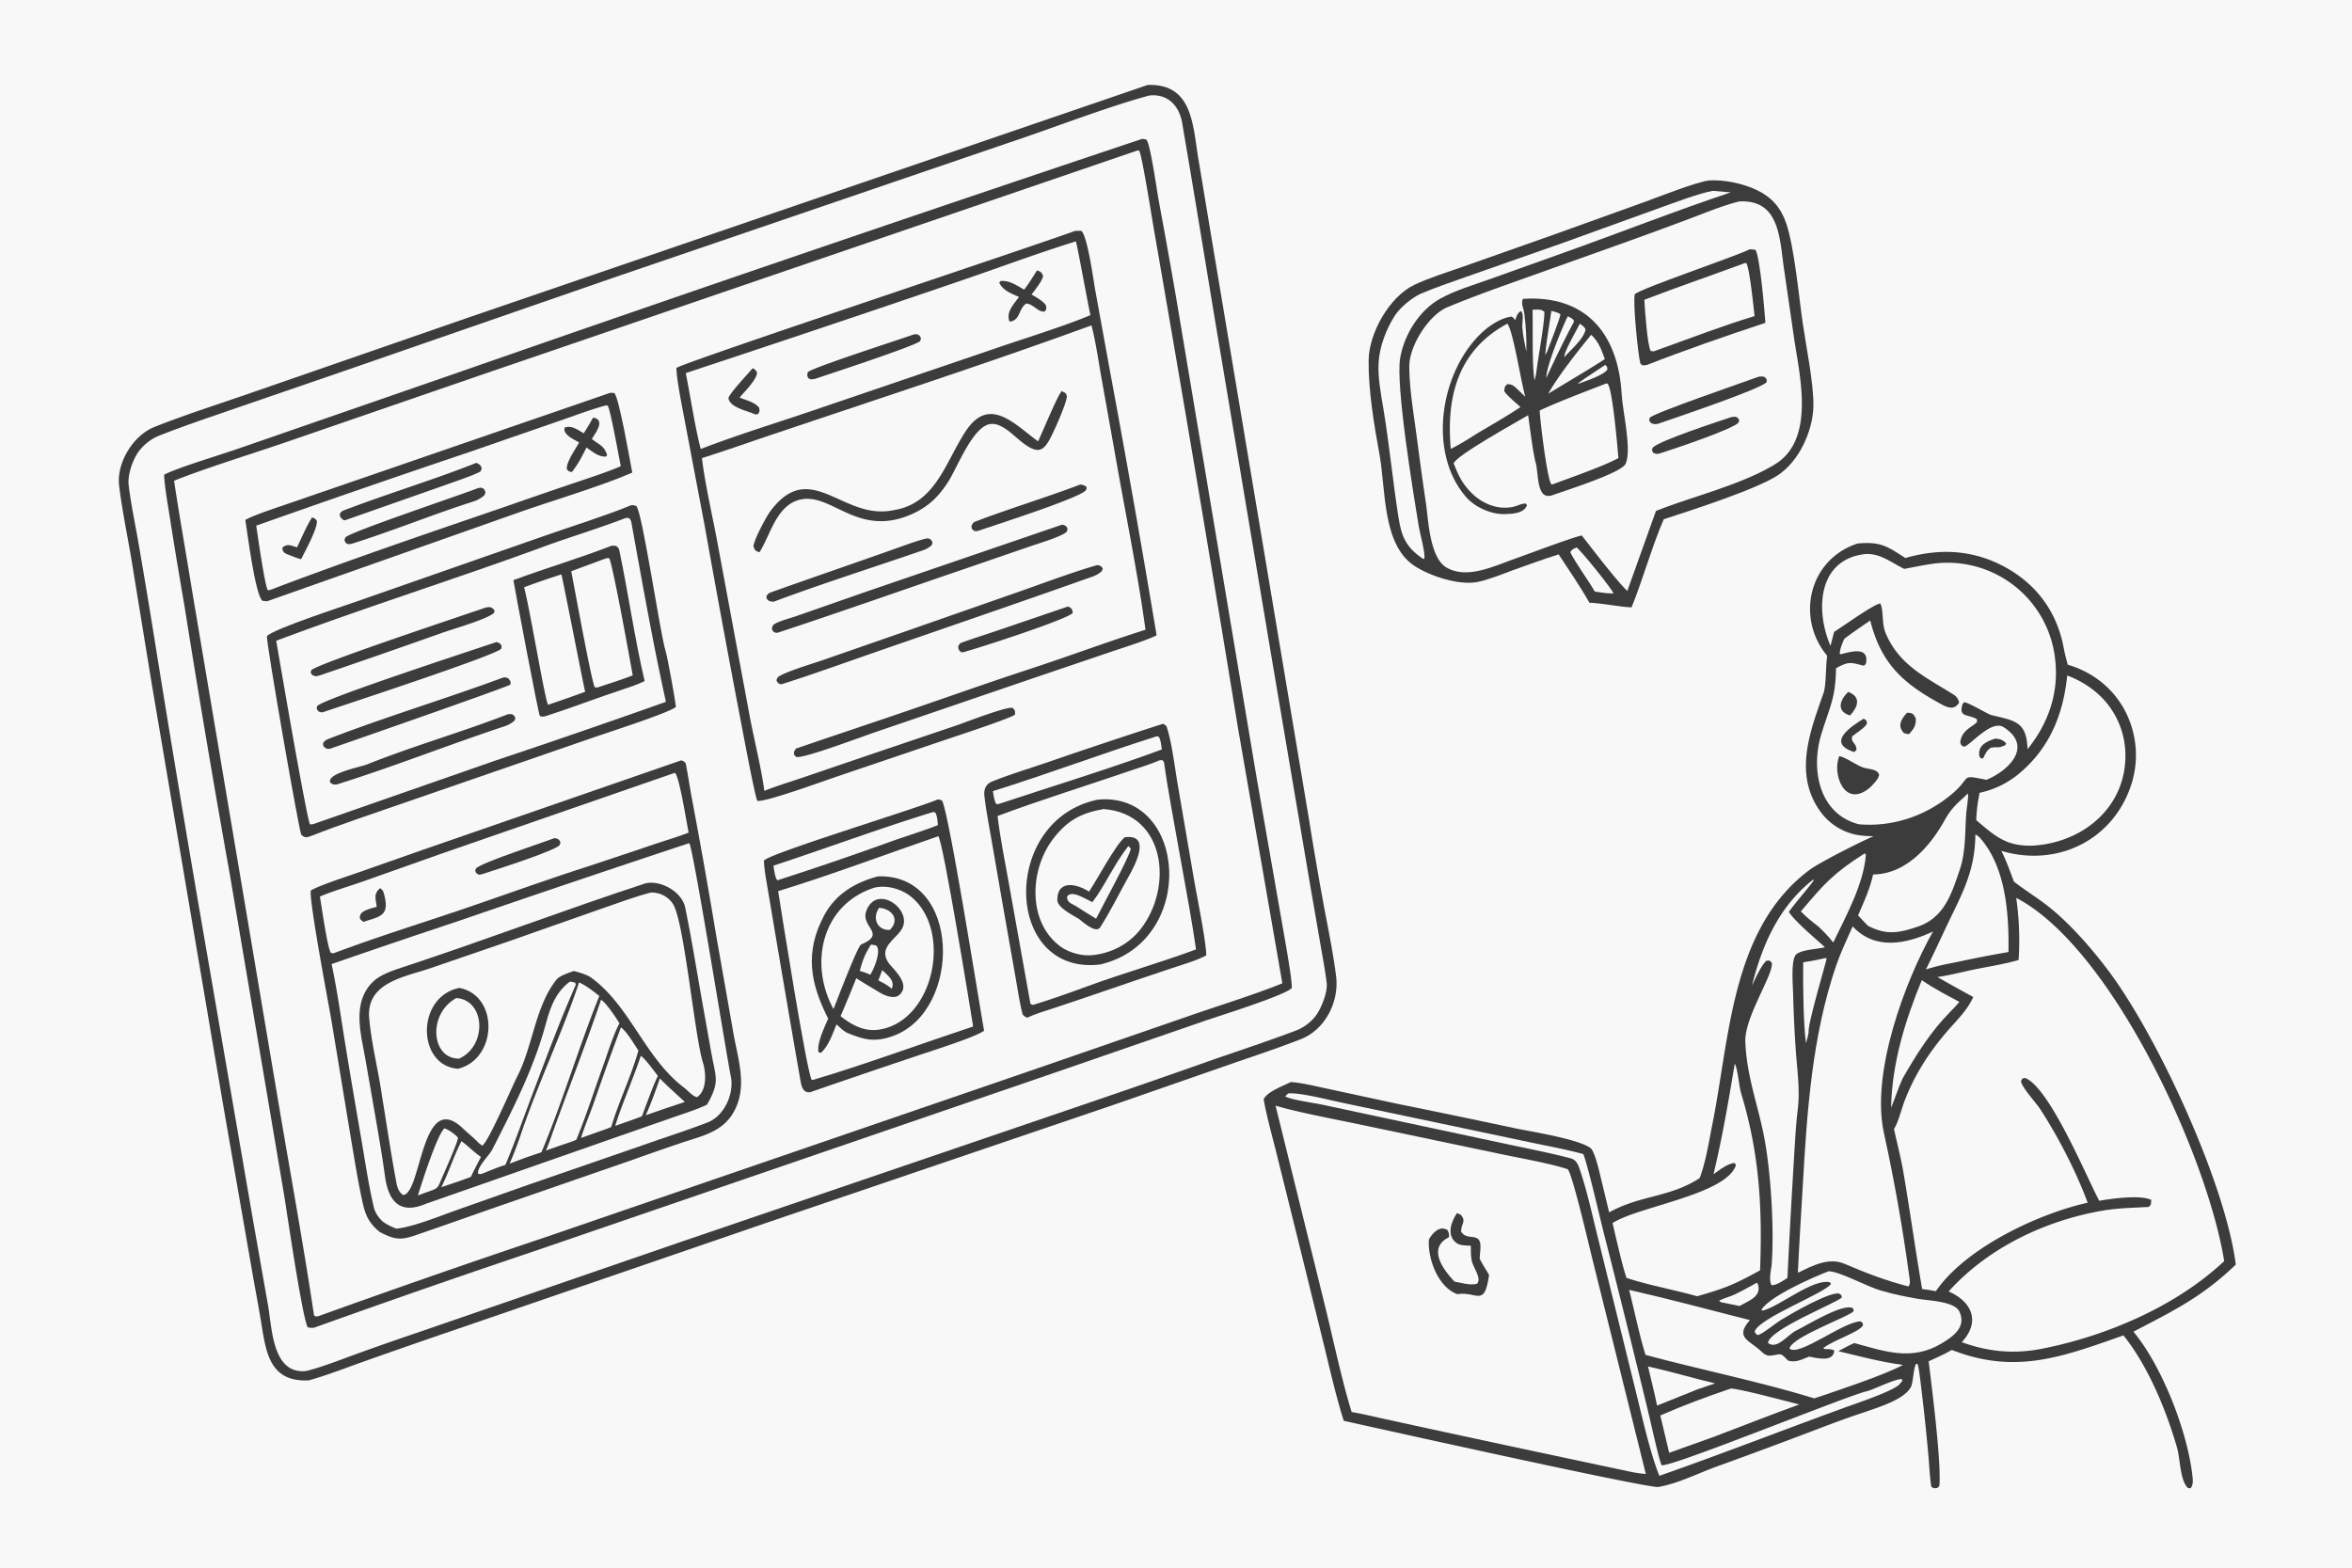 <svg xmlns="http://www.w3.org/2000/svg" width="1536" height="1024" preserveAspectRatio="none" style="display:block" viewBox="0 0 2048 1365"><path fill="#F8F8F8" d="M0 0h2048v1365H0V0z"/><path fill="#3D3C3C" d="M999.291 73.984c39.079-1.383 39.219 34.394 44.109 63.851l10.66 64.129 34.45 205.634 51.46 306.8a3142.39 3142.39 0 0 0 12.84 74.659c3.78 20.086 8 40.53 10.58 60.756 2.83 22.175-9.29 46.58-30.6 54.955-20.37 8-41.24 14.859-61.91 22.008l-100.36 34.916-303.74 103.238-273.842 94.04a7246.868 7246.868 0 0 0-77.038 26.83c-14.148 5-33.347 12.46-47.177 16.1-33.616 1.57-36.997-23.75-41.232-49.94-2.2-13.61-4.899-27.64-7.296-41.24l-26.1-149.863-62.128-366.404-17.533-107.475c-3.608-21.222-8.182-43.21-10.704-64.176-2.387-19.846 12.257-43.688 30.624-50.991 28.386-11.285 58.238-20.642 87.06-30.718l186.264-64.555L999.291 73.984z"/><path fill="#F8F8F8" d="M1000.83 83.158c16.19-1.709 26 9.049 28.55 23.932 9.34 54.541 18.34 109.541 27.33 164.11L1107 571.048l33.51 197.764 9.6 55.418c1.78 10.226 3.82 21.163 5.08 31.411.96 7.754-3.99 20.139-7.96 26.557-4.07 6.561-11.35 12.308-18.65 15.075-23.39 8.851-47.19 16.717-70.82 24.871a9829.996 9829.996 0 0 1-107.397 37.295L592.771 1081.36l-227.406 78.31a2736.598 2736.598 0 0 0-54.228 18.95c-12.527 4.56-32.449 12.37-44.885 15.17-29.08 2.76-29.303-37.11-32.824-57.09l-13.048-73.92-39.255-227.51a21488.898 21488.898 0 0 1-48.388-289.94 7099.535 7099.535 0 0 0-12.68-75.572c-2.774-15.568-6.161-31.707-8.018-47.363-.957-8.065 2.53-18.734 6.399-25.667 4.165-7.466 12.006-14.169 20.009-17.343 19.75-7.832 40.414-14.815 60.504-21.76l100.856-34.66 232.638-80.579 343.651-117.33c38.376-12.682 87.047-31.743 124.734-41.898z"/><path fill="#3D3C3C" d="M994.369 120.979c1.943-.052 1.969.141 3.923.666 3.428 4.005 8.848 42.827 10.438 51.785 5.43 29.08 10.65 58.199 15.66 87.355l69.63 415.301 22.45 128.499c1.66 9.652 8.77 48.22 8.36 55.593-4.91 6.233-64 24.631-75.28 28.508l-131.798 45.529-455.715 156.275a10040.136 10040.136 0 0 0-188.518 65.54c-2.687.27-2.945.17-5.631-.36-5.061-10.49-18.003-100.21-20.712-116.48l-47.089-278.02a12089.284 12089.284 0 0 1-39.597-234.449 4408.837 4408.837 0 0 1-12.426-75.102c-1.76-11.304-4.738-27.34-5.164-38.304 12.914-6.587 50.354-17.616 66.214-23.256l191.385-66.285a50808.103 50808.103 0 0 1 593.87-202.795z"/><path fill="#F8F8F8" d="m990.602 130.983 1.388.27c2.482 4.1 11.48 61.145 12.81 68.645a43206.352 43206.352 0 0 1 73.09 433.437l38.71 222.847c-23.23 9.435-53.27 18.759-77.37 27.055l-141.797 48.991L473.65 1077.67a9193.504 9193.504 0 0 0-196.308 68.29c-2.923.42-1.688.77-3.91-.68-8.816-59.17-20.089-120.89-30.102-180.01l-76.31-452.342c-5.064-31.533-10.678-62.704-15.448-94.33 25.991-10.524 67.747-23.444 95.674-32.991l172.703-59.482 570.653-195.142z"/><path fill="#3D3C3C" d="M593.272 661.997c1.488.614 3.617 1.51 3.977 3.404 1.76 9.259 3.491 20.498 5.176 29.648a5430.534 5430.534 0 0 1 21.446 120.955l14.789 83.878c3.998 22.686 11.996 45.121 1.18 66.55-9.695 19.206-28.324 22.527-46.79 28.736a2210.314 2210.314 0 0 0-41.389 14.412l-114.73 39.75c-25.291 8.79-50.549 17.79-75.878 26.47-13.173 4.51-18.407 3.02-30.342-3.05-8.962-7.38-12.336-13.86-14.88-25.32-4.123-18.57-7.079-37.42-10.256-56.17l-16.697-101.089c-2.474-14.713-19.762-105.143-18.263-114.779 6.503-4.135 30.465-11.905 39.342-15.012l61.723-21.663 221.592-76.72z"/><path fill="#F8F8F8" d="M600.162 734.133c3.265 2.851 32.113 183.084 36.25 203.422 2.897 14.236-5.319 33.992-20.419 39.819-16.647 6.424-34.148 12.043-51.355 18.052l-104.304 36.054-63.518 22.44c-13.589 4.83-38.579 14.94-51.884 15.83-5.325-2.17-6.818-2.83-11.56-6.02-3.721-3.51-6.641-7.52-7.834-12.51-4.443-18.55-7.451-39.02-10.661-57.887a8205.67 8205.67 0 0 1-14.343-84.759c-3.505-21.773-7.178-47.896-11.809-69.135A8188.709 8188.709 0 0 1 397.546 802.5a18209.596 18209.596 0 0 1 202.616-68.367z"/><path fill="#3D3C3C" d="M562.452 768.997c13.388-2.645 31.42 7.627 34.238 21.269 5.28 25.554 9.33 51.525 13.922 77.255l8.708 48.89c3.904 21.993 7.852 25.203-3.63 45.343-8.025 4.035-20.216 7.863-28.946 10.908l-47.349 16.502-168.033 58.796c-23.35 10.18-33.297-2.04-36.197-24.15-1.902-14.5-4.546-29.714-6.982-44.144l-9.918-56.94c-4.023-22.902-12.238-49.856 6.746-68.154 6.296-6.068 17.57-9.745 25.858-12.47 70.813-23.285 140.764-49.926 211.583-73.105z"/><path fill="#F8F8F8" d="M566.919 777.122c1.471.046 3.035.12 4.486.361a21.908 21.908 0 0 1 14.512 9.493c9.838 14.815 18.778 114.693 26.181 138.288 2.636 8.402 3.69 24.055-5.111 30.016-3.869-.59-7.918-5.669-11.276-8.205-33.818-25.53-46.555-70.037-80.007-95.175-4.425-3.326-10.661-4.978-15.974-6.427-3.473 1.073-12.554 4.275-14.836 7.088-18.804 23.176-20.902 58.173-34.231 84.17-4.851 9.462-25.769 58.459-30.795 60.773l-2.861-2.166c-4.542-4.695-9.405-8.524-14.026-12.915-36.272-34.469-35.794 56.737-51.897 58.097-3.449-2.14-5.049-6.1-5.784-10-4.768-25.29-8.519-50.705-12.671-76.166-3.172-22.507-9.2-45.318-11.159-67.904-2.691-31.021 30.818-35.752 52.937-43.298l68.208-23.416 83.337-29.292c12.078-4.146 29.171-10.452 40.967-13.322z"/><path fill="#3D3C3C" d="M399.929 860.16c34.583 6.472 33.473 61.78-1.037 70.438-35.812-2.39-37.005-62.613 1.037-70.438z"/><path fill="#F8F8F8" d="M397.358 869.024c25.231 1.63 27.196 41.614 2.384 52.736-24.332.263-27.561-39.035-2.384-52.736zm106.912-13.67c6.528 3.096 11.956 7.46 17.606 11.863-17.712 43.788-32.438 93.525-50.432 136.063l-13.765 4.68-14.005 5.28c3.515-7.64 7.339-18.066 10.037-26.036 14.914-44.062 35.882-87.891 50.559-131.85zm19.11 15.097c4.82 3.144 12.751 15.374 16.032 20.556-5.447 10.108-9.993 25.309-13.936 36.178-7.775 21.431-14.971 44.254-23.665 65.231-3.87 1.73-10.374 3.761-14.571 5.207l-11.866 4.147c1.695-3.834 3.079-7.786 4.486-11.73 14.247-39.941 29.906-79.428 43.52-119.589zm-27.05-15.78c1.489.216 3.016.575 4.496.885l.572 1.749c-4.776 11.103-9.508 22.226-13.994 33.45-8.232 20.6-15.986 41.437-23.866 62.166-7.78 20.466-14.961 41.178-23.458 61.359-6.441 1.95-13.685 5.06-20.011 7.59-1.994.51-1.97.7-3.845-.02-.751-5.96 9.992-16.18 12.281-20.68 18.04-35.355 36.047-70.396 46.547-108.901 4.028-14.771 8.597-28.321 21.278-37.598zm44.329 39.919c4.51 2.778 12.09 15.295 15.236 20.156-6.076 21.891-17.234 44.837-23.712 66.582-3.522 1.544-8.67 3.243-12.404 4.595l-13.823 4.905c2.198-7.713 7.966-21.696 10.843-29.787a2869.164 2869.164 0 0 1 23.86-66.451zm17.343 24.695c4.091 2.91 11.442 13.113 14.832 17.508-4.028 8.174-10.556 26.308-13.848 35.135-3.158 1.279-6.073 2.334-9.27 3.457l-14.023 4.923c5.635-18.306 15.811-41.546 22.309-61.023zm-171.057 63.211c3.212.789 9.757 5.324 11.835 8.149-.201 4.45-13.205 32.925-15.653 39.045-1.939 4.85-3.753 5.6-8.349 7.21l-10.921 3.98c3.22-10.12 16.611-52.528 23.088-58.384zm14.879 11.175c5.772 4.093 10.132 8.979 16.997 13.709a468.548 468.548 0 0 0-8.865 17.39l-10.214 3.73-15.537 5.24c6.391-12.38 10.901-27.27 17.619-40.069zm172.72-54.679c6.383 6.581 14.949 14.142 21.775 20.49l-18.076 6.029-15.909 5.519c4.808-10.885 8.34-20.803 12.21-32.038zm12.798-265.991.553.156c3.613 3.1 10.146 43.948 11.703 51.824-8.735 3.44-21.359 7.194-30.589 10.318a5195.313 5195.313 0 0 1-68.255 22.723c-33.378 10.978-66.245 22.884-99.506 34.157-37.011 12.545-74.143 24.024-110.734 37.831l-2.357-.258c-3.023-3.789-8.256-41.54-9.612-49.096 10.05-4.413 25.678-9.016 36.414-12.787l70.487-24.949 201.896-69.919z"/><path fill="#3D3C3C" d="M482.456 729.889c2.352-.039 2.384.187 4.363 1.354 1.557 2.89 1.367 1.399.518 4.628-5.499 5.593-56.914 21.774-68.088 25.463l-2.251.286c-2.903-1.774-1.912-.595-3.289-3.469l.922-2.219c5.706-5.22 56.627-21.753 67.825-26.043zm-151.51 43.47c2.951 1.901 3.087 3.664 3.848 6.703 4.449 17.765-4.429 18.039-18.508 22.618l-2.789-2.563c-1.566-7.236 8.688-8.684 14.542-10.595-.896-7.148-2.965-11.235 2.907-16.163zm218.586-333.463c2.252-.199 2.499.049 4.611.741 5.362 6.217 20.595 110.791 25.399 126.193 1.711 5.484 8.299 41.443 8.965 48.752-7.263 5.596-59.434 22.229-70.529 26.099l-169.624 58.581c-24.944 8.748-52.31 17.677-76.759 27.368-4.626 1.554-5.561 2.344-9.23-.712-2.117-3.931-30.709-167.953-29.956-173.168 7.511-6.665 63.784-25.007 77.562-29.856l164.598-57.513c22.886-8.049 53.172-17.429 74.963-26.485z"/><path fill="#F8F8F8" d="M544.723 451.054c1.214-.189 1.921-.017 3.18.086.925 1.227 1.528 1.95 1.814 3.524 9.388 51.726 18.774 105.153 30.146 156.416a8272.468 8272.468 0 0 1-147.619 50.841l-156.953 54.748c-2.615 1.022-2.518 1.026-5.308 1.146-2.754-3.666-26.718-143.725-29.437-159.895 76.719-28.879 155.839-53.659 232.853-81.938 23.65-8.684 47.753-15.806 71.324-24.928z"/><path fill="#3D3C3C" d="m532.713 475.1 3.691.17c1.991 1.558 2.394 1.734 2.957 4.415 7.866 37.502 13.217 76.055 21.953 113.335-6.045 2.979-12.417 5.092-18.807 7.191-22.532 7.404-44.664 16.043-67.245 23.291-2.695.648-2.583.743-5.179-.044-1.354-2.211-21.424-108.491-23.03-118.328 28.381-10.559 57.25-18.962 85.66-30.03z"/><path fill="#F8F8F8" d="m528.273 485.962 2.153.068c2.769 3.167 18.631 91.378 20.53 102.031-9.92 3.833-20.515 7.17-30.649 10.519l-2.357-.041c-2.931-4.821-18.238-89.726-20.553-101.179l30.876-11.398zm-39.491 14.177c.75 1.068 18.266 91.686 20.763 102.22a1762.987 1762.987 0 0 1-32.316 11.326c-2.647-3.624-16.561-87.484-20.908-102.314 10.996-4.159 21.276-7.597 32.461-11.232z"/><path fill="#3D3C3C" d="M438.197 589.907c2.49-.146 2.312-.157 4.598.858 2.098 3.284 1.959 2.017 1.634 5.304-1.894 1.887-143.316 51.105-157.178 55.91-1.652.192-1.865-.021-3.584-.348-2.555-2.61-2.129-1.417-2.353-4.546 1.136-1.939 2.583-2.885 4.679-3.695 49.946-19.303 102.07-34.905 152.204-53.483zm-5.7-30.915 2.879 1.293c1.833 2.879 1.555 1.381 1.057 4.605-5.272 5.91-136.821 48.957-155.209 55.225-1.873.332-2.229-.034-4.006-.751-1.843-2.923-1.595-1.416-1.011-4.627 5.344-6.291 136.863-49.186 156.29-55.745zm9.631 62.945c3.853-.336 4.549-.345 6.645 2.97l-.659 2.414c-1.909 1.839-5.311 3.905-7.86 4.748-48.988 16.203-97.646 35.505-146.817 50.91-3.049.257-3.136.192-5.834-1.451-3.642-8.135 26.08-13.579 31.935-15.922 40.162-16.076 82.348-28.021 122.59-43.669zm-19.179-92.928c4.034-.807 5.156-.412 7.678 2.421l-.371 2.083c-5.017 5.325-35.899 14.171-44.718 17.313a8292.782 8292.782 0 0 1-107.324 37.32l-3.241.737c-3.562-1.374-2.671-.457-4.514-3.255l.704-2.158c5.805-5.762 133.348-48.09 151.786-54.461zm513.067-327.922c1.571-.124 3.881-.075 5.522-.087 5.335 4.28 10.598 42.959 12.097 51.436l12.484 68.536a12515.153 12515.153 0 0 1 41.001 232.184c-7.723 4.045-29.425 10.918-38.655 14.024l-66.759 22.634-141.06 48.194c-11.125 3.8-60.399 22.377-67.164 21.123-2.448-2.165-1.813-.959-2.155-4.473l1.665-2.825c27.238-9.325 54.531-18.475 81.805-27.698 41.098-13.896 81.996-28.579 123.228-42.075 33.209-10.87 66.124-23.217 99.407-33.739-6.806-49.763-17.702-102.495-26.377-152.322l-12.274-68.71c-2.352-13.291-4.941-31.356-8.414-43.983-88.022 32.2-183.394 63.177-272.61 93.262-21.949 7.25-44.621 15.465-66.507 22.289 2.221 20.453 9.71 53.194 13.717 74.995l28.302 152.273c3.424 17.702 10.207 45.522 12.243 62.505 9.173-3.783 23.011-8.04 32.808-11.358l59.527-20.276 75.509-25.546c8.226-2.83 43.954-16.778 48.507-15.056 2.448 3.049 1.872 1.557 1.966 5.73-2.145 2.794-52.429 19.23-59.202 21.547l-97.207 32.922c-9.384 3.188-62.991 22.676-68.036 20.618-2.502-6.309-11.396-54.098-13.127-62.988a13833.164 13833.164 0 0 1-32.592-176.09l-17.497-92.202c-2.142-11.678-6.891-34.489-7.196-45.544 4.171-4.185 310.565-105.909 347.044-119.3z"/><path fill="#F8F8F8" d="M936.817 210.161c.79.943 11.064 57.642 12.688 64.218-21.391 9.167-58.222 20.512-81.216 28.457L703.013 359.07c-30.081 10.152-63.42 20.473-92.835 31.887-4.913-18.409-9.048-46.259-13.046-66.123a23539.949 23539.949 0 0 0 234.423-78.679c34.189-11.594 71.193-25.442 105.262-35.994z"/><path fill="#3D3C3C" d="M795.716 291.177c3.394-.194 2.087-.547 5.038 1.065 1.54 3.005 1.377 1.478.516 4.732-4.826 4.433-79.99 28.976-91.618 32.928-3.938.465-2.746.873-5.89-.669-1.177-3.028-.921-1.828-.37-5.26 6.392-4.739 78.534-27.87 92.324-32.796zm107.227-55.702c3.331.953 4.366 1.914 5.33 4.994-.971 4.596-7.035 11.856-9.999 15.967 3.912 2.398 10.981 6.063 12.757 10.081-.098 3.481.421 2.359-1.515 4.794-5.932.435-9.474-6.466-15.952-7.037-6.988 4.906-4.897 14.645-14.469 15.765-3.431-8.17 3.512-14.869 8.171-21.512-6.734-3.015-13.944-5.496-17.185-12.449l1.154-1.363c7.711-.78 13.739 3.691 20.546 7.451 3.706-4.719 7.968-11.554 11.162-16.691zm-247.46 85.057c2.348 1.598 2.356 1.456 3.701 3.886-.285 6.265-10.48 16.107-15.154 21.718 5.756 2.492 13.344 3.985 17.008 8.932.457 3.649.705 2.198-.934 5.483l-2.443.289c-7.327-3.348-22.547-6.072-23.37-14.404 1.657-4.675 16.48-20.424 21.192-25.904zm357.177 309.67c1.06.407 2.01 1.235 2.96 1.935 4.41 12.089 7.37 36.118 9.67 49.778l14.05 81.905c2.58 15.379 10.64 54.22 11.06 68.028-5.29 2.911-13.33 5.695-19.15 7.599-38.382 12.543-76.441 26.014-114.766 38.714-7.195 2.384-14.954 4.594-21.738 7.886-1.911-.253-2.705-1.269-4.175-2.562-2.202-7.276-4.789-24.139-6.232-32.167l-10.996-62.371-10.156-58.594c-2.234-12.713-4.699-25.477-6.132-38.298-.258-5.516 1.774-9.562 7.016-11.666 15.069-6.048 30.885-10.816 46.262-16.047a5224.064 5224.064 0 0 1 102.327-34.14z"/><path fill="#F8F8F8" d="m1010 661.919 2.05-.061c.47.447.94.894 1.4 1.341 6.24 44.06 22.28 122.527 27.99 163.449-31.06 11.535-63.595 20.713-94.77 32.17-15.356 5.643-31.587 11.413-47.167 16.161-.826-.114-1.429-.527-2.243-.923l-18.53-103.403c-3.409-19.329-7.853-40.871-10.107-60.175 37.711-14.104 76.543-26.038 114.64-39.107 9.027-3.097 17.907-5.75 26.737-9.452z"/><path fill="#3D3C3C" d="M955.965 696.252c78.095-7.25 86.845 123.826 1.973 143.53-83.93 10.132-87.171-126.137-1.973-143.53z"/><path fill="#F8F8F8" d="M960.903 704.432c54.297 4.161 60.687 67.997 32.416 104.411-10.173 13.103-25.524 21.172-42.085 22.807-8.74 1.026-20.35-2.129-27.358-7.157-29.143-20.91-27.398-66.136-7.724-92.9 12.445-16.93 24.827-23.616 44.751-27.161z"/><path fill="#3D3C3C" d="M979.323 729.028c23.647-3.239 8.933 24.514 3.555 33.911-8.257 14.779-15.767 30.316-24.93 44.53-3.668 5.69-15.237-4.789-18.488-7.369-6.09-3.663-19.007-9.927-18.836-16.874.461-18.701 19.166-12.534 27.636-6.866 7.103-10.482 22.905-40.513 31.063-47.332z"/><path fill="#F8F8F8" d="M982.445 736.709c1.231.853 1.211 1.089 2.179 2.306-.559 5.953-25.36 51.143-30.211 60.907-5.902-3.443-12.04-7.493-17.846-11.172-3.959-2.167-7.448-3.051-7.454-7.918 3.706-6.546 16.068 2.088 22.113 4.642 10.465-13.58 18.711-32.757 31.219-48.765zm24.985-95.699 1.65.536c1.75 2.887 2.08 7.5 2.62 11.01-43.363 16.09-97.957 32.825-142.295 47.542l-1.768.113c-1.975-2.668-2.439-7.852-3.069-11.371 47.307-14.758 94.837-32.639 142.862-47.83z"/><path fill="#3D3C3C" d="m816.6 696.033 3.392.716c5.287 4.236 33.014 179.532 36.922 200.733-8.223 5.77-44.766 17.236-55.732 20.934a9155.964 9155.964 0 0 0-95.677 32.572c-6.268.772-7.6-5.005-8.481-10.023-6.953-39.561-13.754-79.656-20.478-119.214l-7.904-46.9c-1.15-7.04-3.474-18.825-3.399-25.652 7.073-6.898 130.514-44.475 150.24-52.695l1.117-.471z"/><path fill="#F8F8F8" d="M817 728.102c4.047 3.41 27.602 148.48 30.356 165.641-44.612 14.813-95.646 33.615-139.714 46.615l-.86-.11c-4.404-7.254-26.606-147.494-29.196-164.335 44.41-13.526 95.006-32.541 139.414-47.811z"/><path fill="#3D3C3C" d="M764.523 763.056c72.757-2.399 73.149 116.676 13.628 138.78-16.318 6.06-25.809 3.618-41.104-2.8-3.149-1.828-5.944-4.635-8.677-7.108-3.521 8.635-6.624 18.291-13.388 24.717l-2.118-.259c-2.163-7.309 5.227-22.249 8.276-29.471-15.589-30.631-20.803-57.953-3.193-90.412 9.885-18.219 26.857-28.252 46.576-33.447z"/><path fill="#F8F8F8" d="M761.78 772.797a56.68 56.68 0 0 1 2.211-.379c9.534-1.484 21.03 1.947 28.469 7.692 37.369 28.881 21.335 109.333-27.362 116.434-12.759 1.861-23.611-4.19-33.186-11.781a1114.85 1114.85 0 0 0 13.674-33.043c6.584 4.319 13.516 8.261 20.246 12.372 4.475 2.734 12.814 6.241 17.366 2.144 8.901-8.01-1.853-19.09-7.451-25.337-13.509-15.353 4.586-22.648 9.845-32.576 8.858-16.719-22.246-38.974-31.214-15.286-5.376 14.199 18.076 19.81-4.533 29.3-3.154 1.617-20.949 48.448-24.09 56.267-21.62-39.698-10.147-91.38 36.025-105.807z"/><path fill="#F8F8F8" d="M758.308 822.505c1.238.131 4.248.343 4.927 1.11 4.326 4.885-2.86 21.639-5.498 25.092-3.501-1.662-5.463-2.239-9.086-3.334 2.555-9.674 4.466-14.342 9.657-22.868zm7.163-32.003c10.721.477 18.675 9.988 9.359 19.153-10.789.656-15.709-10.132-9.359-19.153zm2.743 54.18c4.796 4.637 11.499 9.453 8.205 16.227-3.865-3.41-7.041-4.864-11.574-7.268l3.369-8.959zm44.258-137.639 1.841.36c1.847 2.803 1.978 7.471 2.417 11.015-11.704 4.695-27.619 9.571-39.868 13.913a2942.046 2942.046 0 0 1-98.666 33.741l-1.294.37c-2.154-2.307-2.829-9.202-3.437-12.691 45.759-15.073 93.218-32.635 139.007-46.708z"/><path fill="#3D3C3C" d="m531.542 341.944 3.353.262c4.143 3.619 13.74 59.457 15.643 69.282-25.787 11.401-70.79 24.805-98.673 34.64l-219.335 77.4c-1.069.019-2.85-.271-3.975-.41-6.276-4.703-13.111-59.032-14.939-70.458 7.558-4.299 26.607-10.418 35.432-13.467l58.693-20.191 223.801-77.058z"/><path fill="#F8F8F8" d="m526.882 353.179 2.236-.093c2.571 4.055 9.774 44.815 11.434 52.789-9.126 4.267-29.28 10.818-38.995 14.122a5749.255 5749.255 0 0 0-59.923 20.585c-67.247 23.065-140.066 47.733-206.393 73.109l-2.003.249c-2.477-2.962-8.955-48.324-10.134-56.27a13016.815 13016.815 0 0 1 186.047-64.235l77.37-26.779c12.822-4.368 27.448-9.988 40.361-13.477z"/><path fill="#3D3C3C" d="M416.458 424.924c3.369-.378 1.794-.62 4.896.758 1.715 3.496 1.631 2.049.547 5.426-2.379 2.236-6.125 4.411-9.229 5.398-35.685 11.338-70.735 25.804-106.41 36.972l-2.756.386c-3.069-1.323-2.046-.392-3.619-3.565l.847-2.382c5.585-5.351 100.175-36.813 115.724-42.993zm-1.672-21.916c3.533 1.69 3.568 1.959 4.746 4.917l-1.121 2.527c-4.096 2.717-24.242 9.553-30.411 11.784l-87.753 30.833-1.745-.569c-2.648-2.827-2.205-1.563-2.628-4.97.907-1.59 1.549-2.369 3.348-3.06 38.064-14.613 77.697-26.435 115.564-41.462zm101.639-39.368c11.136 1.81 2.188 13.149-1.07 18.564 6.718 5.436 10.157 5.353 13.287 13.762l-.722 1.506c-6.586.619-11.879-4.081-17.239-7.834-3.884 7.88-7.257 14.377-12.676 21.329-3.25-.597-1.813.066-4.38-2.231-.848-6.058 7.035-16.941 10.644-23.486-4.554-2.653-14.248-6.726-12.651-12.877 5.903-2.44 11.455 1.954 16.655 4.866 2.661-3.809 5.744-9.472 8.152-13.599zm-244.664 86.841c3.09 1.435 2.32.603 4.183 3.153.452 6.909-10.276 26.245-13.732 33.247-3.292-.736-6.337-2.044-9.491-3.259-3.897-1.604-6.842-2.073-6.794-6.83 4.297-3.757 7.609-1.712 12.723-.194 3.806-8.052 8.446-18.865 13.111-26.117zm652.733-110.008c3.824 2.233 3.24 1.112 4.495 4.451-.067 6.013-12.298 33.434-15.974 39.384-1.924 3.112-4.368 6.693-8.25 7.342-7.982 1.334-19.955-11.382-26.134-16.04-4.745-3.577-10.671-7.465-16.929-6.28-14.927 2.827-27.922 37.327-35.964 49.998-8.634 13.601-18.131 22.544-32.96 28.861-46.552 19.833-68.925-19.808-96.361-13.087-20.088 4.921-25.264 29.757-34.618 44.952l-.496.794c-3.748-1.122-4.198-1.948-5.241-5.226.495-5.692 10.933-25.475 14.904-30.764 35.099-46.749 63.067 9.076 107.313-.698 36.673-5.728 45.199-42.556 62.893-69.113 20.543-30.834 42.696-5.23 62.722 9.237 4.097-8.505 16.58-39.207 20.6-43.811zm30.967 151.561c2.666.382 3.647.971 4.805 3.157l-.944 2.2c-2.492 2.296-5.351 3.713-8.528 4.844-69.728 24.808-139.845 48.542-209.704 72.984-20.063 7.019-40.428 14.24-60.694 20.598-2.679-.394-3.513-1.412-4.344-3.662l1.17-2.416c5.179-4.387 30.206-11.858 38.214-14.621l71.813-24.952 100.246-35.034c20.749-7.287 47.268-17.256 67.966-23.098zm-31.076-35.057c1.994-.092 2.324.334 4.083 1.303 1.452 2.963 1.332 1.477.436 4.602-3.462 4.026-24.791 10.384-31.079 12.561l-57.69 19.846c-53.727 18.318-109.148 37.896-162.814 55.578-2.13.291-2.277-.035-4.166-1.052-1.396-3.042-1.228-1.674-.215-5.255 2.707-3.13 15.124-6.216 19.801-7.897l62.672-21.874 168.972-57.812zm-118.803 12.121 2.431-.395c3.108 1.218 2.017.45 4.001 3.472l-.652 2.409c-2.002 2.032-5.013 3.629-7.715 4.564-43.128 14.908-87.348 28.839-130.07 44.809-.917.007-2.75-.386-3.738-.559-2.644-2.407-2.203-1.288-2.459-4.233.838-1.39 1.605-2.572 3.252-3.162 38.083-13.644 76.431-26.644 114.538-40.257 6.726-2.403 13.502-4.853 20.412-6.648zm124.317 59.01c3.082 1.303 3.986 2.313 4.146 5.542-3.312 5.245-83.637 31.268-95.814 34.364l-1.659-.345c-1.934-2.033-1.875-1.89-2.28-4.66 1.2-2.261 1.034-2.692 3.74-3.68 9.088-3.319 18.977-6.421 28.134-9.514l63.733-21.707zm10.642-106.206c2.728.313 2.974.561 5.463 1.859.101 1.324.3 1.634-.363 2.89-3.354 6.345-80.749 31.007-94.395 35.741l-2.746.063c-2.724-2.456-2.161-1.244-2.645-4.483.891-1.68 1.231-2.992 3.211-3.748 30.148-11.516 61.3-20.849 91.475-32.322zm676.879 51.361c19.55-1.836 25.49 2.036 41.64 12.617l1.1-.316c30.84-8.655 60.37-6.515 88.25 9.623 26.53 15.356 43.16 39.305 48.63 69.296.85 4.661 2.2 9.681 3.43 14.261 21.18 6.261 38.67 19.635 49.32 39.092a83.277 83.277 0 0 1 6.85 62.642c-14.8 50.233-64.44 75.177-114.01 60.368 4.45 8.625 7.55 17.646 10.95 26.74 8.23 6.461 17.72 12.424 26.37 18.854 20.72 15.412 41.78 39.699 56.94 60.123 42.54 57.316 100.94 184.077 109.92 254.497-29.4 28.29-53.47 39.79-89.13 58.44 25 30.04 47.62 87.8 51.57 127.39.3 2.96.23 6.66-1.85 8.98l-2.18-.23c-7.02-6.3-6.75-25.53-9.66-35.52-9.39-32.24-24.84-70-45.84-96.46l-.73-.92c-54.15 19.08-94.28 34.19-149.47 12.67-6.9 3.97-12.93 6.62-20.16 9.87 2.66 21.62 11.3 89.35 9.32 108.58-2.24 2.28-1.11 1.64-4.77 1.98-1.29-.77-2.18-.91-2.34-1.98-1.13-7.31-1.58-16.26-2.17-23.58-1.67-19.39-3.69-38.75-6.05-58.07-.61-5.07-2.19-20.36-3.62-24.53l-1.26-.16c-2.41 3.51-2.47 16.11-4.56 20.14-5.82 11.17-29.08 17.86-40.51 21.99-17.36 5.53-39.93 14.4-57.25 20.92-24.12 9.11-48.31 18.05-72.56 26.8-15.9 5.87-32.9 14.48-49.57 17.35-8.34 1.44-241.59-50.41-273.95-57.61-6.53-20.52-12.2-45.29-17.33-66.35l-21.34-86.55-20.24-81.41c-3.26-13.169-8.69-32.626-10.8-45.631 2.65-6.383 16.73-11.626 23.66-15.028 9.49.599 21.92 3.752 31.41 5.724l61.44 13.247c34.34 6.958 68.65 14.093 102.92 21.402 12.75 2.674 54.5 9.172 65.14 17.111 4.18 3.125 8.77 25.355 10.44 31.995 1.53 6.09 4.14 17.14 5.77 23.97 28.32-15.42 52.21-12.63 78.84-29.79 5.4-14.13 8.22-32.741 11.23-47.751 15.12-75.809 16.54-169.89 84.39-220.576 8.77-6.548 44.82-24.746 55.84-29.387-4.25-.038-8.2-.199-12.43-.793a51.105 51.105 0 0 1-33.65-20.285c-24.11-32.967-8.99-70.747 2.46-103.528 2.46-7.018 1.78-23.498 3.23-32.46-27.3-32.532-16.45-83.745 26.37-97.757z"/><path fill="#F8F8F8" d="M1755.61 781.762c83.09 43.222 166.36 224.448 181.1 316.278-41.74 39.38-102.89 65.42-159.01 76.38-24.14 4.71-46.31 2.66-69.51-5.78 16.43-17.51 9.2-35.17-11.4-44.14 34.24-38.18 84.73-62.04 134.65-70.47 13.35-2.25 26.07-2.32 39.48-3.15 2.55-2.21 1.73-1.65 2.35-6.06-9.22-4.7-34.89-1.14-45.35.72-10.94-20.35-43.01-98.346-64.5-106.957-3.09.731-1.95-.108-3.59 2.545-.21 4.664 12.8 18.722 16.43 24.24 15.43 23.471 31.95 55.472 41.57 81.832-43.45 9.69-106.36 39.42-132.17 77.04-3.8-.76-8.08-1.31-11.96-1.88-5.93-34.17-10.66-68.77-16.54-102.94-1.98-11.5-5.45-24.654-7.95-36.372 3.74-5.867 6.49-17.35 9.07-24.109 8.5-22.35 20.61-41.34 36.02-59.558 8.56-10.119 18.34-18.946 23.93-31.232a2027.452 2027.452 0 0 1-31.27-17.442c7.32-.853 21.87-4.395 29.62-6.045 12.82-2.729 28.97-5.149 41.12-8.82 1.18-18.05.49-36.175-2.09-54.08zM1110.68 962.66c17.06 5.379 54.71 12.51 73.53 16.45l124.97 26.23c15.73 3.26 41.22 7.87 55.68 12.61 3.66 1.2 19.69 70.36 21.3 76.67l46.93 188.74c-5.36-.3-10.59-1.29-15.84-2.41-70.33-14.94-140.68-29.89-210.9-45.28-9.82-2.15-19.52-4.52-29.4-6.21-7.95-25.18-16.39-64.63-22.83-90.87l-43.44-175.93z"/><path fill="#3D3C3C" d="m1268.6 1056.28 3.54 1.52c4.79 6.26.27 6.86.08 14.57 5.45 9.19 18.15-1.32 16.81 15.25l-.63 8.32c2.01 4.14 5.77 10.02 8.22 14.11-4.08 28.97-10.5 14.03-27.67 16.81-16.71-5.94-25.99-30.91-24.74-47.69 3.16-5.6 9.4-12.43 16.15-8.17 1.45 2.94 1.5 3.03 1.34 6.24-19.03 9.42-5.33 27.98 4.8 38.68 6.66 1.08 13.39 3.57 19.65 1.83 4.37-4.85-3.62-14.02-4.76-20.57-.77-4.46-.67-8.04-.67-12.5-3.46-.16-9.36-.19-12.09-2.08-9.55-6.61-5.05-18.8-.03-26.32z"/><path fill="#F8F8F8" d="M1624.44 482.392c12.58-.721 22.39 7.329 33.64 12.965 8.32-1.574 18.03-3.601 26.3-4.685a94.304 94.304 0 0 1 69.48 19.287 94.165 94.165 0 0 1 35.67 64.162c3.37 29.373-5.91 55.579-24.03 78.198-.81-23.942-10.78-24.709-31.02-29.567-4.02-.964-17.17-9.488-23.95-11.385l-1.57 1.475c-3.89 12.136 4.28 8.6 12.38 13.362l.23 1.964c-1.89 4.01-13.68 6.788-14.68 18.318 1.37 3.235.29 2.04 3.36 3.719 5.66-1.399 23.68-23.971 34.47-17.011 26.69 17.222 2.91 38.63-15.02 45.775-23.8-4.612-12.07-2.905-29.88 12.217-22.53 19.128-51.75 29.148-81.4 26.483-34.91-9.253-41.63-48.119-32.66-77.843 7.46-24.713 12.49-31.035 12.98-58.016 11.26-6.162 12.59-5.011 23.78-2.282 1.1.266 1.43-.795 2.3-1.992 2.78-15.182-13.55-9.94-22.31-7.812l-.59-.779c.44-4.729 2.1-8.157 3.87-12.552 5.77-4.688 16.32-11.641 22.7-16.146 9.66 38.112 28.94 55.229 63.1 73.561 5.64 3.028 10.71 3.807 14.27-1.996-.36-2.803-2.25-5.438-4.49-6.847-24.03-15.111-47.58-25.572-59.38-53.556-3.68-8.745-1.67-19.701-4.67-25.932-5.5.323-32.79 20.113-40.26 24.681l-3.15 12.231c-13.51-31.342-10.95-75.653 30.53-79.997z"/><path fill="#3D3C3C" d="M1601.56 658.372c4.57.494 15.18 8.035 20.69 9.876 5.6 1.873 12.83 1.085 14.01 6.666-.99 4.003-4.64 7.282-7.51 10.401-22.66 19.745-33.7-11.865-27.19-26.943zm21.2-32.621c1.28.602 1.65 1.155 2.75 2.18l.02 2.432c-2.14 3.666-8.86 7.536-12.86 10.935-1 5.919 3.64 5.052 3.91 11.511l-1.94 2.037c-25.24-7.947-2.33-22.598 8.12-29.095zm-13.42-23.304c11.58 4.344 8.4 13.258 1.62 20.506-12.31-3.515-8.96-13.583-1.62-20.506zm51.32 18.056c4.79.275 5.51 1.01 7.5 4.956.3 6.6-1.78 9-5.78 13.733-1.62.013-2.91-.425-4.48-.83-6.1-6.163-2.42-12.454 2.76-17.859zm76.74 22.575c4.07.261 6.68 1.215 9.49 4.188l-.77 1.555c-7.05 3.124-5.4 1.069-12.45 2.162-3.36 2.052-4.06 3.917-5.93 7.296l-.93 2.029-1.94.044-1.35-1.84c-1.56-9.658 6.24-12.89 13.88-15.434z"/><path fill="#F8F8F8" d="M1613.19 806.622c19.59 21.044 46.48 15.373 69.93 4.492-24.99 44.451-54.07 123.497-42.72 175.272 9.11 41.504 16.38 82.844 22.12 125.054.45 3.32 1.26 6.15-.74 8.7-20.01-5.22-36.6-11.53-55.49-19.67-13.97-6.02-28.05 1.65-40.78 7.7 1.11-25.07 2.8-50.51 4.24-75.58 3.7-64.651 8.05-130.462 29.19-192.18 3.6-10.504 9.65-23.452 14.25-33.788z"/><path fill="#F8F8F8" d="M1592.43 1106.86c10.89.63 34.04 13.99 46.52 17.13 10.44 3.11 20.22 4.97 31 6.91 8.82 1.59 31.86 2.01 36.15 10.98 6.48 13.53-5.35 21.81-15.43 27.85-26.02 15.58-49.49 6.95-76.07-.31-4.74 2.03-9.33 4.62-13.87 7.07 19.07 4.58 36.71 9.33 56.22 11.96-15.31 8.55-59.29 23.11-77.17 29.13-45.37-14.05-99.65-25.09-146.94-37.85-5.17-16.21-9.94-39.44-14.21-56.62 35.37 8.06 70.05 17.43 105.09 26.34-13.95 15.59.46 17.79 10.14 27.49 5.58 5.59 8.72 2.93 15.55 2.25 2.63-.26 5.49 3.56 7.48 5.46 6.82 2.06 11.66-.84 18.35-3.42 6.3 1.06 21.31 5.44 21.91-5.32-1.92-1.42-6.18-1.22-8.81-1.34l-.58-.86c7.74-6.35 31.26-13.91 34.43-19.63-.36-2.78.24-1.62-2-3.52-14.57-.2-54.03 31.17-61.98 23.65 1.55-9.95 52.55-28.04 55.92-32.61l-.55-2.37c-8.05-5.38-40.98 15.23-49.82 19.45-6.9 3.3-16.66 17.04-24.3 10.57 1.44-12.02 60.84-35.09 64.36-39.66-.74-2.72-.01-1.54-2.68-3.34-9.14-1.08-41.1 17.41-50.36 23.06-5.16 3.15-14.56 11.18-19.95 13.21-2.66-1.67-1.76-.57-2.97-3.28 4.46-12.04 61.9-33.45 66.44-41.37l-.84-1.35c-14.64-3.65-43.77 21.01-58.63 24.66l-1.07-.72c6.61-11.47 45.48-28.69 58.67-33.6z"/><path fill="#F8F8F8" d="M1510.56 926.1c2.93 5.933 3.47 19.065 5.63 26.188 15.83 52.192 18.48 99.442 16.38 153.812-22.9 12.51-29.73 15.37-54.79 22.57-19.48-5.59-42.67-9.69-61.52-16.02-4.33-13.05-8.77-33.7-12.13-47.67 21.77-14.44 98.98-24.69 107.44-50.45l-1.09-1.89c-6.18.39-13.31 6.17-18.46 9.78 8.04-33.568 12.83-62.477 18.54-96.32zm289.46-337.935a84.994 84.994 0 0 1 25.37 14.784 71.772 71.772 0 0 1 25.13 49.718c3.1 47.666-34.81 80.953-80.45 83.636-23.29.677-32.8-8.293-49.26-22.19.31-8.766 1.28-15.274 2.9-23.808a79.697 79.697 0 0 0 33.17-15.713c27.47-22.299 39.65-51.949 43.14-86.427z"/><path fill="#F8F8F8" d="m1578.77 765.875.48.492c.03 1.404-18.79 22.942-21.6 27.733 5.82 8.788 22.83 22.747 31.42 30.689-6.91 1.766-20.12 1.935-24.98 6.181-4.86 4.251-2.94 27.329-2.76 33.411.41 17.244 1.23 34.476 2.45 51.682 1.25 17.057 3.69 33.347 1.57 50.319-1.13 9.074-1.82 18.833-2.36 27.973a8660.338 8660.338 0 0 0-6.59 118.385c-3.6 2.15-10.09 6.89-13.9 6.16-2.39-4.21-.5-12.29.17-17.66 2.29-30.44-.55-77.97-5.97-108.186-5.23-29.187-15.92-55.448-16.96-86.334-.72-21.302 25.45-59.604 22.97-68.546-2.48-2.309-1.03-1.713-4.56-1.684-4.65 4.104-9.62 15.564-12.59 21.58 8.89-35.661 23.61-68.917 53.21-92.195zm134.82-75.016c.65 2.71-1.32 14.342-1.53 18.002-1.1 15.814-.4 33.092-5.55 48.273-7.21 21.226-13.46 41.908-36.86 49.793-16.74 5.64-27.3 7.353-43.12-.838-2.74-2.652-5.93-6.201-8.61-9.02 5.16-12.057 10.23-22.851 13.09-35.701 28.17-.138 49.17-23.835 61.94-46.576 6.87-12.243 10.82-14.482 20.64-23.933zM1121.65 952.06c10.33-.937 35.85 5.781 47.79 8.254l82.19 17.27 79.34 16.758c14.9 3.149 33.43 6.588 47.75 10.548 4.15 10.82 14.2 54.54 17.48 67.53 13.48 52.77 26.6 105.63 39.36 158.57 1.51 6.09 9.31 41.42 11.28 44.74 7.01 2.59 160.61-60.18 178.53-64.33 6.39-1.48 23.29-10.46 30.72-10.66l.33 1.6-2.95 3.56c-7.78 6.31-36.15 15.69-46.78 19.56-54.01 19.66-107.55 40.55-161.8 59.55-8.11-19.89-15.34-52.85-20.75-74.45l-33.3-135.05c-4.85-19.46-9.49-41.19-16.25-60.11-1.81-3.71-3.01-5.79-7.28-6.91-19.65-5.17-40.44-9.078-60.29-13.391l-154.62-33.034c-6.88-1.527-29.12-4.52-33.3-7.504l2.55-2.501zm598.4-225.51c1.74.95 2.95 1.799 4.26 3.291 22.61 25.744 25.09 67.219 24.56 99.103-15.07 2.593-30.09 5.51-45.04 8.751-10.03 1.956-17.19 3.312-26.85 6.436 5.93-11.821 11.55-24.063 17.2-36.027 13.72-29.044 25.65-48.671 25.87-81.554z"/><path fill="#F8F8F8" d="M1507 1209.05c5.86-.42 50.26 11.47 59.72 13.86-24.67 8.8-50.71 19.25-75.48 28.53l-37.81 13.53-7.72-32.51c21.54-9.4 39.25-15.87 61.29-23.41zm166.4-355.624c10.29 7.19 21.65 13 32.71 18.943-2.39 2.858-5.35 6.003-7.97 8.658-17.2 17.448-29.32 36.919-41.45 58.004-3.24 6.879-6.84 17.815-10.03 25.519.73-38.622 12.11-75.638 26.74-111.124zm-49.65-110.45.95 1.477c-1.97 25.273-17.42 53.47-28.4 76.186-4.52-5.758-7.62-8.743-12.8-13.767-6.06-4.739-10.02-7.766-15.44-13.289 20.31-23.932 28.06-33.081 55.69-50.607zm-188.77 446.804c18.89 4.15 39.14 10.18 58.42 14.76l-15.29 5.17-35.21 14.15c-2.19-10.93-5.35-23.12-7.92-34.08zm154.43-355.552 1.18.07c.25 1.131-16.66 57.127-15.75 64.413.11.846-1.9 8.417-2.26 9.546-2.36-15.759-2.71-53.871-2.44-70.335 6.81-1.06 12.57-2.235 19.27-3.694zm-59.68 282.672.72.63c4.24 11.14-7.56 15.01-15.82 19.61l-13.99-2.85c-2.22-.39-2.09-.29-3.77-1.77 3.22-1.81 9.93-3.63 13.74-5.47 6.56-3.16 12.76-6.63 19.12-10.15z"/><path fill="#3D3C3C" d="M1487.45 157.227c12.88-1.265 30.65 2.669 42.14 8.185 13.07 6.274 20.93 15.177 25.65 28.754 7.15 20.562 11.12 64.036 14.45 87.024 2.94 20.305 9.64 52.756 9.33 72.427-.19 11.517-3.79 23.815-8.92 34.063-4.83 9.628-11.66 18.61-20.4 24.995-17.03 12.444-77.36 31.749-100.97 39.425-9.57 21.568-18.44 53.236-28.09 76.742-10.69-.389-24.25-3.506-36.67-4.072-7.62-13.506-18.11-28.934-26.78-42.066-12.95 4.028-27.06 9.299-39.95 13.813-9.42 3.572-21.09 8.224-30.84 10.257-16.22 3.106-41.64-5.287-55.07-14.247-27.88-18.604-24.58-66.567-30.18-97.046-4.74-25.762-9.73-56.137-9.43-81.715.28-23.748 18.01-55.359 39.85-65.781 12.8-6.055 29.06-11.099 42.61-15.875l79.6-28.109 78.94-28.389c13.21-4.845 42.55-16.459 54.73-18.385z"/><path fill="#F8F8F8" d="M1514.48 175.408c35.68-1.893 35.06 32.976 39.1 59.836l8.68 59.705c4.71 31.968 18.67 87.609-16.6 109.275-28.88 17.738-71.27 27.82-103.73 40.649l-24.94 69.679c-9.53-8.989-31.18-37.526-39.67-48.339-10.52 2.474-47.25 16.434-59.52 20.766-17.67 6.257-40.4 17.387-58.11 7.255-14.59-8.342-15.84-40.19-17.97-55.424a3128.496 3128.496 0 0 1-7.91-57.024c-2.57-19.786-6.75-43.624-6.66-63.201.09-17.342 16.7-44.179 33.1-51.051 15.45-6.469 31.05-12.243 46.74-17.953l99.23-35.376a4125.693 4125.693 0 0 0 64.8-23.695c13.04-4.881 30.22-12.006 43.46-15.102z"/><path fill="#3D3C3C" d="M1326.06 260.218c55.1-3.65 83.06 30.676 86 82.969.87 15.458 8.87 47.672 3.54 60.486-3.37 8.122-52.82 23.489-62.48 27.003-16.51 7.073-12.74-20.172-16.33-28.993-2.39-11.111-4.5-27.809-6.15-40.168-9.49 5.7-63.38 35.329-64.85 42.05 4.1 10.325 7.53 17.732 15.65 25.759 9.55 9.432 22.91 14.883 36.34 11.963 4.39-.955 6.09-2.818 10.73-2.833l1.15 1.45c-2.63 7.159-12.57 7.522-19.29 7.733-11.93.375-26.13-5.937-34.01-15.091-33.56-39.003-22.2-108.776 13.76-142.742 6.45-6.08 16.78-13.078 25.76-14.074 1.28-.141 2.64 1.998 3.54 3.001 1.04-3.184 1.91-6.51 5.01-7.884 2.82 2.66.79 10.222 1.15 14.566.6 7.227 2 13.771 3.49 20.834.26-11.027-.32-22.058-1.75-32.995-.68-5.353-3.15-8.774-1.26-13.034z"/><path fill="#F8F8F8" d="m1398.6 333.883 1.16.162c4.38 4.041 8.63 55.218 9.48 64.773-12.57 7.011-42.87 17.516-57.73 23.037l-.53-.072c-3.79-3.723-9.93-55.711-10.3-64.352 17.87-8.322 39.34-16.25 57.92-23.548zm-86.1-52.065c5.02 5.749 12.02 51.464 15.68 63.667a552.043 552.043 0 0 0-5.86-5.577c-3.56-3.341-5.11-5.531-9.94-5.372-2.61 2.754-1.8 1.663-2.62 5.865 1.51 3.294 10.89 10.951 14.17 14.025-11.56 7.854-26.26 16.154-38.43 23.426-8.02 5.179-13.78 8.646-22.23 13.064-4.05-45.542 6.21-85.877 49.23-109.098zm72.96 9.717c6.41 5.596 9.15 13.409 11.94 21.135-12.74 8.309-26.76 16.488-39.82 24.408l-9.46 5.753c9.61-16.837 25.18-36.237 37.34-51.296zm-51-21.795c3.54-.162 7.96-.848 10.32 1.957-.07 11.595-5.49 39.322-7.12 53.144-.33 2.147-.88 4.224-1.39 6.336-2.4-11.292-1.37-47.207-1.81-61.437zm30.67 5.71c2 .724 3.13 1.655 4.86 2.856l.57 1.828c-7.42 13.492-16.85 33.281-23.06 46.585l-.97 2.416c-.67-9.114 14.21-45.052 18.6-53.685zm-14.27-4.731c3.65.883 4.67 1.048 7.9 2.882-.19 3.1-9.7 27.505-11.44 32.138-.28.729-1.21 2.384-1.62 3.166-.43-4.004 4.25-31.492 5.16-38.186zm24.79 11.085c1.48 1.041 5.31 3.74 4.86 5.619-1.79 7.5-11.61 16.244-16.76 21.785l-1.54 1.644c-.99-3.42 10.86-23.72 13.44-29.048zm22.09 35.909c2.15 2.313 1.53.98 1.88 4.161-3.8 5.007-18.37 9.677-24.72 12.118l-.88-.073c.19-.687 21.28-14.502 23.72-16.206z"/><path fill="#3D3C3C" d="m1523.76 217.018 4.64.411c4.07 4.551 8.15 54.385 8.83 63.671-32.89 10.776-70.77 24.02-102.96 36.576-1.61.487-2.64.33-4.35.342l-1.61-1.627c-2-7.687-6.71-53.686-4.78-60.213 5.45-5.206 84.56-31.719 100.23-39.16z"/><path fill="#F8F8F8" d="m1519.54 228.986 1.02.107c2.85 3.418 6.53 39.689 7.21 46.126-27.96 8.436-59.57 20.574-87.44 30.585-1.11.212-1.8-.035-3.01-.204-2.93-5.05-5.1-37.092-5.52-44.584 28.73-11.063 58.71-21.285 87.74-32.03z"/><path fill="#3D3C3C" d="M1531.09 328.093c2.91-.424 2.78-.471 5.61.214 2.08 2.703 1.66 1.248 1.58 4.415-5.01 6.125-82.56 32.045-94.62 36.309-3.18.347-3.48.534-6.23-.8-1.78-2.888-1.56-1.406-.91-4.554 4.43-4.441 82.33-31.076 94.57-35.584zm-23.32 35.005c3.83-.421 4.64-.601 6.76 2.646l-.8 2.324c-5.93 6.126-58.44 23.565-69.13 26.954-2.69.286-2.54.318-5.02-.741-1.51-2.811-1.33-1.362-.5-4.497 5.92-6.21 57.56-22.935 68.69-26.686z"/><path fill="#F8F8F8" d="m1491.46 166.185 15.6 1.331c-46.84 15.525-98.71 35.951-146.19 52.775l-63.47 22.722c-14.34 5.122-29.75 9.607-43.12 16.906-18.25 9.963-31.55 31.366-35.06 51.643-4.12 23.836 11.37 117.479 16.14 146.65.98 6.029 6.11 24.032 4.79 28.6l-1.68-.626-.57-.402c-13.53-9.562-17.53-18.495-20.12-34.916-4.98-31.638-7.97-63.502-13.23-95.11-2.11-12.731-4.86-26.854-4.16-39.728.76-14.123 6.61-29.5 14.27-41.393 4.78-7.13 13.99-14.706 21.66-18.531 12.86-5.58 27.36-10.42 40.66-15.161l84.58-29.696 84.11-30.397c11.56-4.124 34.37-12.782 45.79-14.667zm-118.68 310.491c3.11 1.634 32.18 37.705 32.12 40.081l-3.15-.145c-3.12.109-9.76-1.065-13.12-1.564-5.72-9.971-17.03-25.309-21.31-34.257 1.69-2.818 2.24-2.454 5.46-4.115z"/></svg>